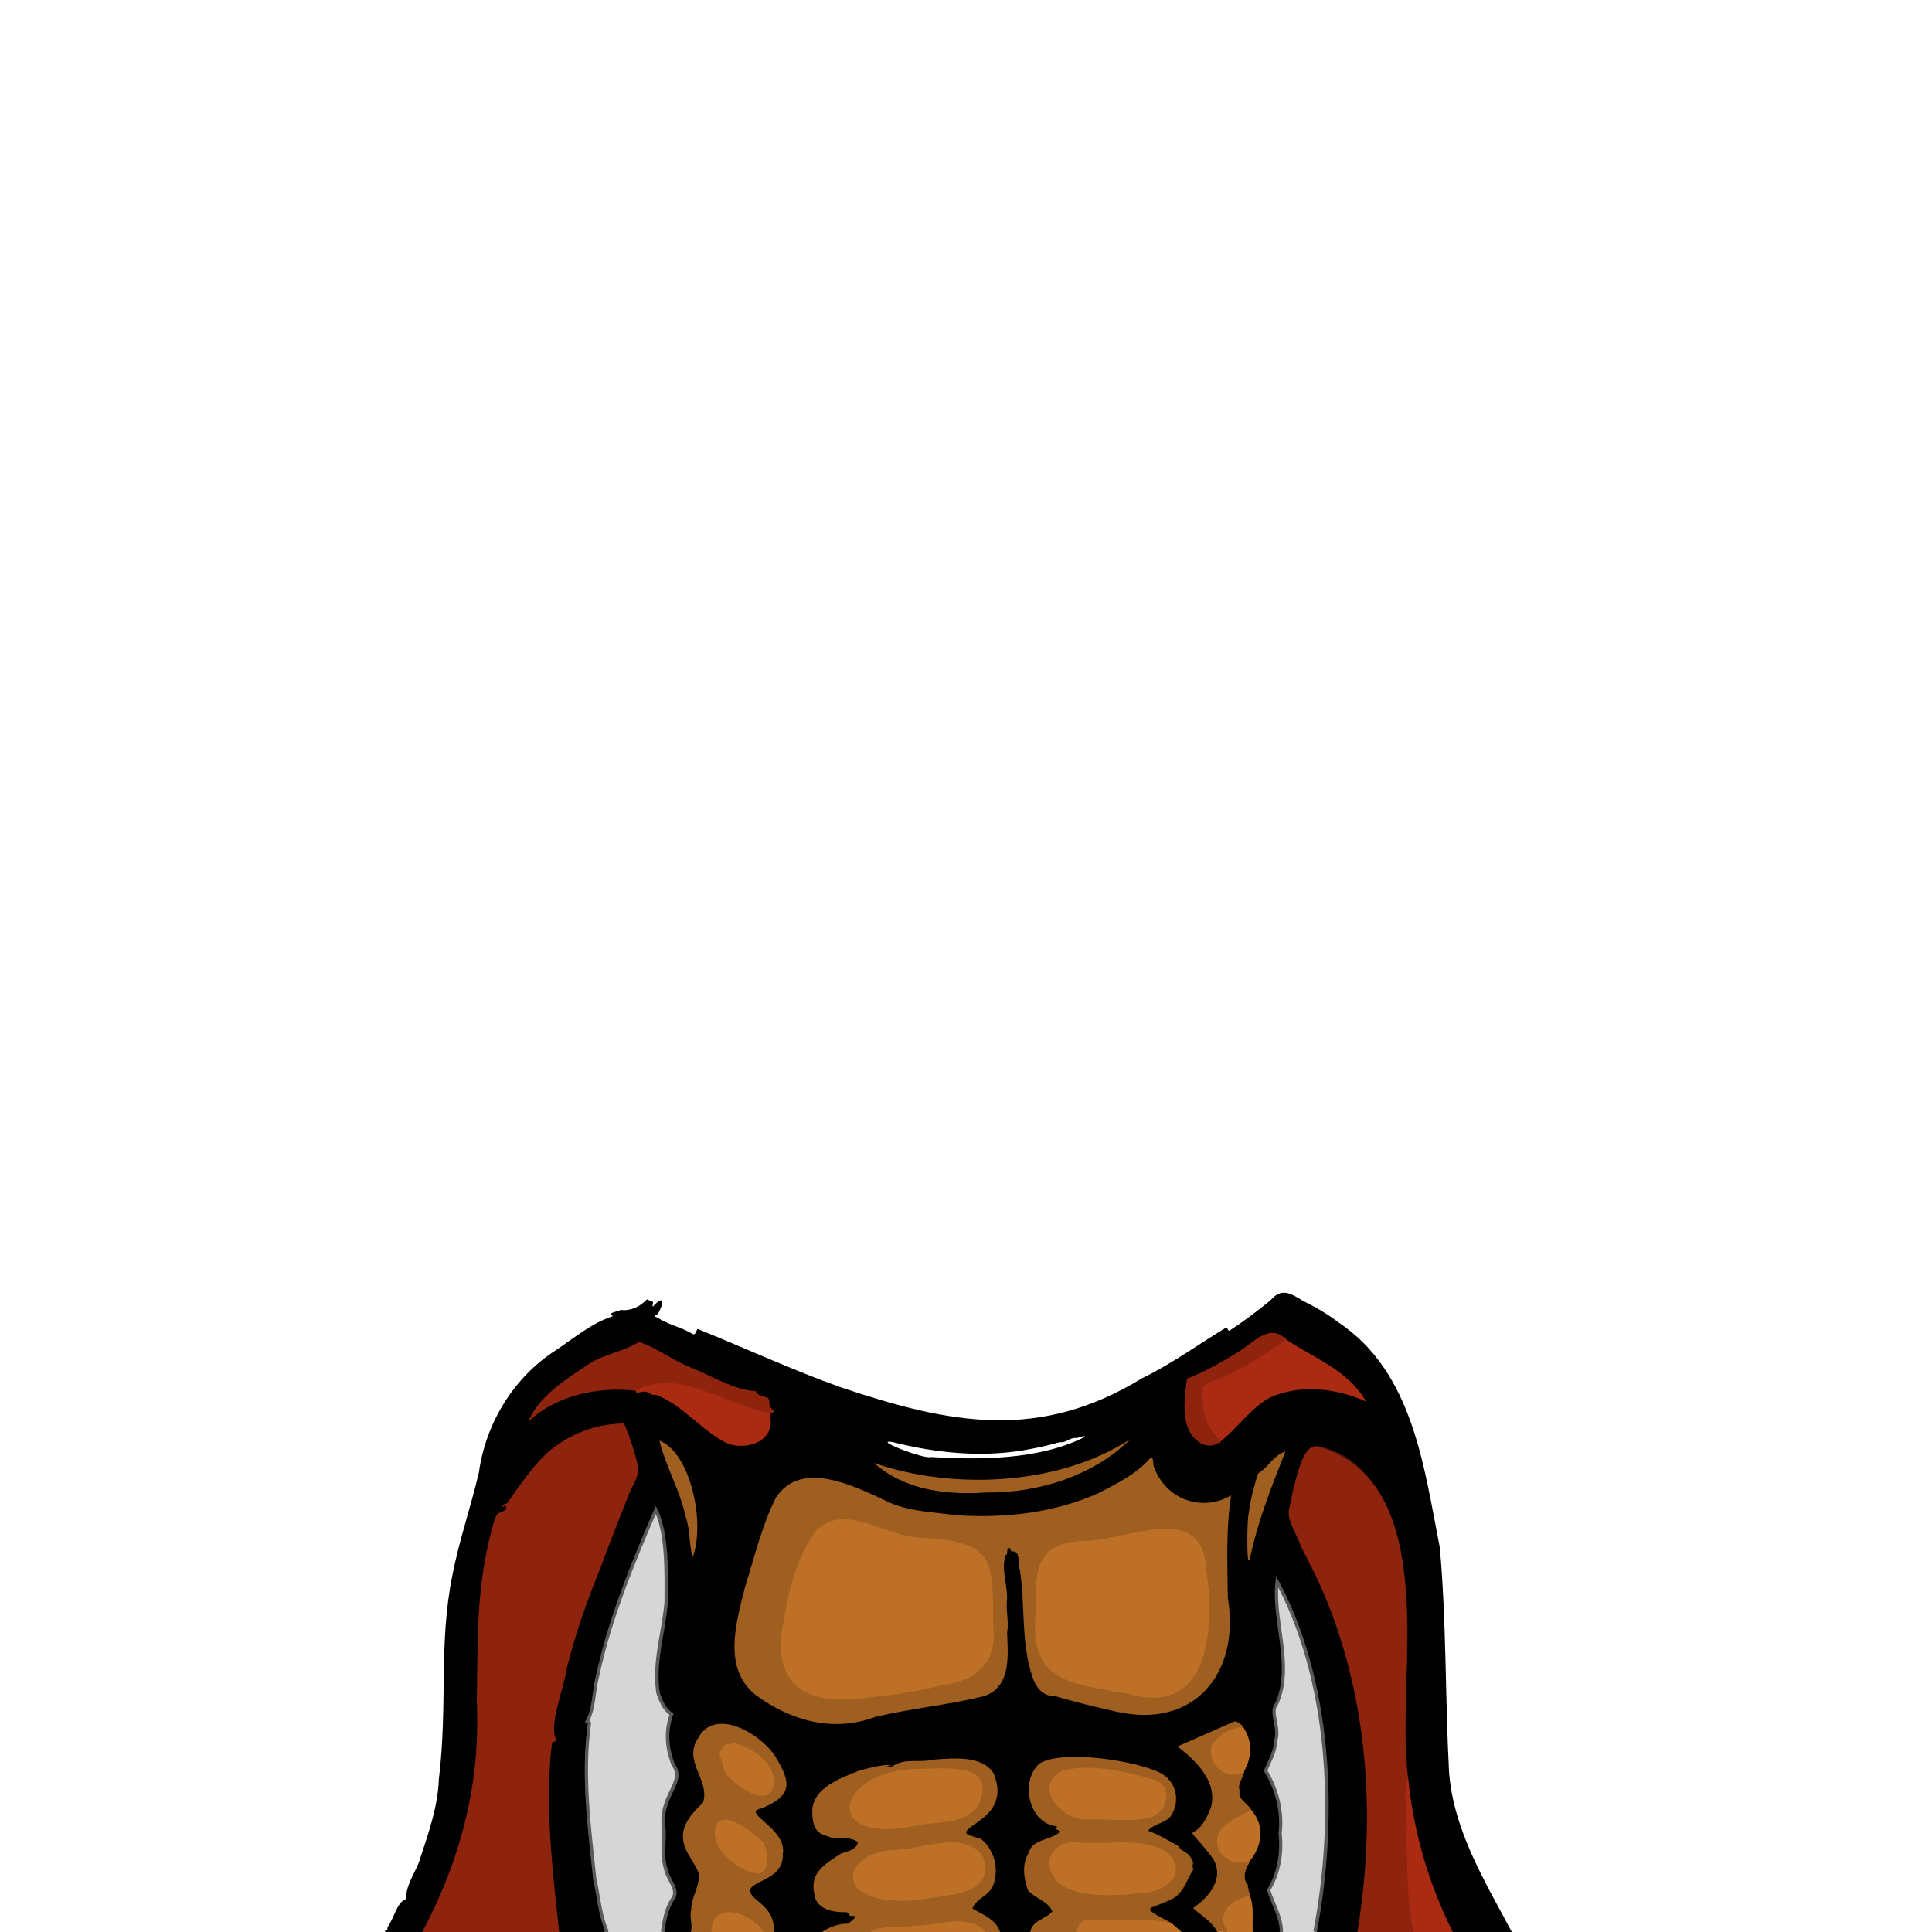 <svg enable-background="new 0 0 1448 1448" viewBox="0 0 1448 1448" xmlns="http://www.w3.org/2000/svg"><g fill="none" stroke-width="5"><path d="m1088.7 1448c-18.3-37.3-29-73.8-33.6-116" stroke="#551609"/><path d="m1055.1 1332c-9.6-73.4 27.3-217.6-65.5-247.5-15.6-6.5-19.7 34.2-23.1 44.4-3.4 10.5 6 20.4 8.6 30.1 48.3 87.9 58.4 191.3 42.2 288.9" stroke="#481207"/><path d="m986.8 1448c16.7-87.4 11.7-191-30.4-266.6-5.3 30.8 12.3 65.6-.7 94.9-5.8 7.3 2.6 18.5-1 28.3-.1 8.3-4.9 15.6-7.6 22.6 8.8 14.3 12.9 30.3 11 47 1.6 14.2-.7 29.3-8.7 42.2 3.1 10.5 9.5 19.7 9.7 31.7" stroke="#000" stroke-opacity=".58"/><path d="m938.9 1448c-.6-8.7 1.3-18.2-2-26.8" stroke="#5f3913"/><path d="m936.9 1421.2c-.2-1.4-2.5-6.9-1.4-8.1-5.4-5.1-1.6-13.2 1.3-18.6" stroke="#503010"/><path d="m936.8 1394.5c9.1-11.7 11.4-26.4.9-37.9" stroke="#5f3913"/><path d="m937.7 1356.6c-3-5.7-10-7.6-8.7-14.8-1.9-4.9 2.9-9.4 3.4-14.2" stroke="#503010"/><path d="m932.4 1327.6c5.5-10.5 6.4-21.1.3-31.6" stroke="#5f3913"/><path d="m932.7 1296c-1.5-2.7-4-5.6-7.2-5.7 0 0-42.8 18.8-42.8 18.8 13.1 9.9 30.1 25.9 25.1 45.3-12.3 33.8-24.6 4.6 1.5 38.7 9 15.2-3.4 28.5-14.9 37.4 6.5 5 14.2 10 18 17.5" stroke="#503010"/><path d="m885.6 1448-7.8-6.8" stroke="#5f3913"/><path d="m877.8 1441.2c-27-14-15.7-8.8 2.5-19 7.2-4.8 9.6-14.1 14.3-21.5-2-2.9 0-2.2-.4-5-3.6-9.3-7.3-6.1-11-12-7.3-4.2-14.7-8.6-22.7-11.5 3.1-4.9 13-5.8 16.9-10.9 7.2-10.6 4.8-24.9-6.2-31.6-17.1-10-75.9-18.7-92.1-7.7-14.6 13.1-7.8 44.5 12.7 46.7.8.1.6 1.1.1 1.4-1.4 1.4 3.9 1.1 1.7 3.7-6.8 5.4-20.5 5.2-22.3 14.7-5.4 8-3.9 19.5-.7 28.1 5.1 6 15.6 8.3 18.3 15.9-4.5 5.6-15.3 6.6-16.5 15.5" stroke="#503010"/><path d="m749.4 1448c-2.8-9.5-13.4-13.2-20.7-17.5 4.2-9.9 16.8-10.9 17.1-24 2.6-14-6.4-30.1-21.5-31.7-3.1-8.4 33.6-12.7 20.2-45.9-8.8-13.6-30.8-11-43.6-10.2-13 2.9-21.9-1.5-32.1 5.1-3.9 1.5-7.3 0-.8-.7-5.5-1-16.6 2.1-24 3.9-13.7 5.6-33.9 12.4-35.2 29.4.1 7.8.5 16.8 9.6 19 9.2 4.8 16.2-.5 24.6 5.1-.5 5.5-7.5 7.1-12.5 8.6-11.8 7.9-23.8 13.9-20.2 30.2 1.2 11.6 14.1 14.1 23.8 13.7 2.6.2 1.6 3.6 4.7 2.8 5.4.2-1.7 4.7-3.3 6-7.1-.1-13.5 2.4-19.5 6.2" stroke="#503010"/><path d="m579.9 1448c.7-12.5-5.3-17.8-14.5-25.5-14.1-13.8 22.5-9.6 21.3-33.2 3.4-19.1-32.6-31.3-15.8-34.1 22.3-9.4 22.6-18.3 10.6-38.2-10.4-17-45.7-38.6-58.4-14-11.3 17.1 9.7 31.5 3.8 48.2-7.4 6.6-15.8 15.9-14.9 26.3.8 10.5 7.8 16.3 11.8 26.4 1.2 9.3-5.7 17.9-5.7 27.6-1.5 5.8 1.5 11.2-.3 16.4" stroke="#503010"/><path d="m497.9 1448c.9-8.3 3-18.5 8-25.2 4-7.4-4.4-14.6-5.8-22.5-3.1-9.7-.8-19-1.3-28.9-4.4-25.4 17.2-34.9 6.7-49.6-5.1-13.9-5.2-25.4-.8-37.6-5.8-3.5-8.2-9.5-10.3-15.6-3.6-22.5 4.3-45.5 6.1-67.7.1-22.8 1.1-53.9-9.1-72.3-17.4 40.3-35.6 83.6-44.9 127.8-3 10.8-2.2 23.7-7.7 33.4-1.9 1.8 2.3.7 1.6 2.4-5.3 38.5.1 78 4.1 116.6 3 12.7 3.7 25 8.4 37.3 0 .6 1.1.9.3 1.3 0 0-1.3.5-1.3.5" stroke="#000" stroke-opacity=".58"/><path d="m419.1 1448c-5.2-46.5-10.7-94.5-5.7-140.9-.3-2.5 3.8-.8 3.5-2.7-6.1-11.2 6-39.4 7.7-53.2 7.1-28.8 17.5-56.5 28.3-83.7 8.3-20.8 15.6-42.4 25.2-62.7 1.1-12.6-6.7-25.1-9.8-37.2-39.6-3.2-69 28.8-88.4 59.5-1.9-.8-4.4 3-2.9 2.5.5-.8 1.8-1.7 2.5-.6.9 3.8-3.7 4.1-6.1 5.3-6 11.6-8.1 26.1-10.4 39-6.7 39.7-4.9 78.2-5.3 119.7 0 54.7-15.7 107.3-41.1 155.1" stroke="#481207"/><path d="m1055.1 1332c-3.9 13.9.5 29.4-1 44.1 1 25.3.2 46.5 5.2 71.9" stroke="#9d2810"/><path d="m932.7 1296c-5.1-5-23.9 6.7-25.1 14.2-1.9 13.3 13.3 25.2 24.8 17.4" stroke="#af6823"/><path d="m937.7 1356.6c-8 4.6-18.7 8.5-23.7 16.5-7.1 14.3 8.8 27.7 22.8 21.4" stroke="#af6823"/><path d="m936.9 1421.2c-13.6 1.8-26 12.8-17 26.8" stroke="#af6823"/><path d="m572.4 1448c-9.7-14.5-38.9-24.4-39.2 0" stroke="#af6823"/><path d="m877.8 1441.2c-20.5-4.1-41.3-1.1-63-2.2-1.9-.5-4.4 2.6-5.8 3.4-.9 1-.2 2.9-2 2.9-1 0-.2 2.2-.3 2.7" stroke="#af6823"/><path d="m738.7 1448c-13.2-14.9-36.9-4.1-53.6-4.7-10.3 2.2-24.8-.8-32.7 4.7" stroke="#af6823"/></g><path d="m1133.1 1448h-44.3c-24.3-48.7-36.1-102.4-35.3-157.5.2-47.1 5.9-95.1-7.1-141.6-8.2-23.2-18.4-46.6-41.4-59.1-18.7-8.7-26.3-9.8-31.2 12.6-12.7 31.1-6.6 40.4 7.2 69.1 45.2 84.3 51.1 183.9 36.5 276.6h-30.6c16.7-87.4 11.7-191-30.4-266.6-5.3 30.8 12.3 65.6-.7 94.9-5.8 7.3 2.6 18.5-1 28.3-.1 8.3-4.9 15.6-7.6 22.6 8.8 14.3 12.9 30.3 11 47 1.6 14.2-.7 29.3-8.7 42.2 3.1 10.5 9.5 19.7 9.7 31.7h-20.2c.5-11.4-.3-23.2-3.7-34.2-4.1-9.1-2.8-10.1 1.6-19.3 13.5-15.5 8-35.3-7.5-46.8-.9-1.7.5-3.9-.4-5.8-1.9-4.9 2.9-9.4 3.4-14.3 5.5-10.5 6.5-21.1.3-31.6-1.5-2.7-4-5.6-7.2-5.7 0 0-42.8 18.8-42.8 18.8 13.1 9.9 30.1 25.9 25.1 45.3-12.3 33.8-24.6 4.6 1.5 38.7 9 15.2-3.4 28.5-14.9 37.4 6.5 5 14.2 10 18 17.5h-26.7l-7.8-6.8c-27-14-15.7-8.8 2.5-19 7.2-4.8 9.6-14.1 14.3-21.5-2-2.9 0-2.2-.4-5-3.6-9.3-7.3-6.1-11-12-7.3-4.2-14.7-8.6-22.7-11.5 3.1-4.9 13-5.8 16.9-10.9 7.2-10.6 4.8-24.9-6.2-31.6-17.1-10-75.9-18.7-92.1-7.7-14.6 13.1-7.8 44.5 12.7 46.7.8.1.6 1.1.1 1.4-1.4 1.4 3.9 1.1 1.7 3.7-6.8 5.4-20.5 5.2-22.3 14.7-5.4 8-3.9 19.5-.7 28.1 5.1 6 15.6 8.3 18.3 15.9-4.5 5.6-15.3 6.6-16.5 15.5h-22.9c-2.8-9.5-13.4-13.2-20.7-17.5 4.2-9.9 16.8-10.9 17.1-24 2.6-14-6.4-30.1-21.5-31.7-3.1-8.4 33.6-12.7 20.2-45.9-8.8-13.6-30.8-11-43.6-10.2-13 2.9-21.9-1.5-32.1 5.1-3.9 1.5-7.3 0-.8-.7-5.5-1-16.6 2.1-24 3.9-13.7 5.6-33.9 12.4-35.2 29.4.1 7.8.5 16.8 9.6 19 9.2 4.8 16.2-.5 24.6 5.1-.5 5.5-7.5 7.1-12.5 8.6-11.8 7.9-23.8 13.9-20.2 30.2 1.2 11.6 14.1 14.1 23.8 13.7 2.6.2 1.6 3.6 4.7 2.8 5.4.2-1.7 4.7-3.3 6-7.1-.1-13.5 2.4-19.5 6.2h-36.2c.7-12.5-5.3-17.8-14.5-25.5-14.1-13.8 22.5-9.6 21.3-33.2 3.4-19.1-32.6-31.3-15.8-34.1 22.3-9.4 22.6-18.3 10.6-38.2-10.4-17-45.7-38.6-58.4-14-11.3 17.1 9.7 31.5 3.8 48.2-7.4 6.6-15.8 15.9-14.9 26.3.8 10.5 7.8 16.3 11.8 26.4 1.2 9.3-5.7 17.9-5.7 27.6-1.5 5.8 1.5 11.2-.3 16.4h-19.9c.9-8.3 3-18.5 8-25.2 4-7.4-4.4-14.6-5.8-22.5-3.1-9.7-.8-19-1.3-28.9-4.4-25.4 17.2-34.9 6.7-49.6-5.1-13.9-5.2-25.4-.8-37.6-5.8-3.5-8.2-9.5-10.3-15.6-3.6-22.5 4.3-45.5 6.1-67.7.1-22.8 1.1-53.9-9.1-72.3-17.4 40.3-35.6 83.6-44.9 127.8-3 10.8-2.2 23.7-7.7 33.4-1.9 1.8 2.3.7 1.6 2.4-5.3 38.5.1 78 4.1 116.6 3 12.7 3.7 25 8.4 37.3 0 .6 1.1.9.3 1.3 0 0-1.3.5-1.3.5h-33c-5.2-46.5-10.7-94.5-5.7-140.9-.3-2.5 3.8-.8 3.5-2.7-6.1-11.2 6-39.4 7.7-53.2 7.1-28.8 17.5-56.5 28.3-83.7 8.3-20.8 15.6-42.4 25.2-62.7 1.1-12.6-6.7-25.1-9.8-37.2-39.6-3.2-69 28.8-88.4 59.5-1.9-.8-4.4 3-2.9 2.5.5-.8 1.8-1.7 2.5-.6.9 3.8-3.7 4.1-6.1 5.3-6 11.6-8.1 26.1-10.4 39-6.7 39.7-4.9 78.2-5.3 119.7 0 54.7-15.7 107.3-41.1 155.1h-27.3c0-.3-.8-.3-.7-.8 0-.4.6-.5.9-.6 1.5-.1.7-1.5 1.1-2.4 4.7-6.1 6.9-18.8 13.9-21-.4-11.5 8.3-21.4 10.8-31.3 6.3-19 13-38.5 13.7-58.2 6.9-57.6-.4-101.4 10.3-153.9 5.3-26.7 13.6-50.2 19.7-76.2 5.2-37.4 26.4-71.7 58-91.9 13-8.7 26.7-20.2 41.8-25.1 1 .3.2-1-.4-.9-2.7-2.1 5.8-2.9 6.6-4 7.7.9 14.3-2.1 19.7-7.7 1-.8 2.4 1.5 3.7 1.1 1.7.1 1 2.1.8 3 0 1.3.3 1.4 1 .3 8.1-8.7 7.2-1 3.4 5.5-.1 1.3-3.7 2.2-2.4 2.9 2.7.8 4.6 2.9 7.4 3.8 6.9 3.3 13.8 5 20.6 9.1 2.1 1.4 2.9-2.8 3.7-3.8 35.1 14.2 72.2 31.3 108 44 81.6 27.3 148 40.3 225.5-7.2 22-10.6 41.6-25.1 62.4-37.6 1.5-.6 1.4 2.4 2.7 2.2 10.8-7.1 21.1-14.8 30.9-22.9 8.1-9.6 15.2-5.2 24.4.6 10 4.8 18.9 10.2 26.7 16.2 55.6 37.2 63.8 107.9 75.7 168.4 5 55 4 111.8 6.9 167.6 3.1 44.3 27 82.9 47.1 120.7zm-435.8-356c35.6 2.1 81.1 2.5 115.7-15 .1-1.9-5.4 1.4-7.3.7-4.3.2-6.8 3.8-11.5 3.2-6.7 1.9-13.3 3.5-20.3 4.8-35.1 7.2-71.1 3.7-105.4-5-14.6-1.8 24.5 13.1 28.8 11.3z"/><path d="m964 1004c-15.3 9.8-29.1 20.9-46.5 27.6-5.6 4.1-16.2 3.1-16.9 11.6 1.2 13.9 2.9 28.1 14.9 36.5" fill="none" stroke="#9d2810" stroke-width="5"/><path d="m577.1 1060.2c-.2-.2-.3-.6-.2-1.1-32.4-5.8-69.7-34.4-100.6-16.8" fill="none" stroke="#9d2810" stroke-width="5"/><path d="m964 1004c-15.3 9.8-29.1 20.9-46.5 27.6-5.6 4.1-16.2 3.1-16.9 11.6 1.2 13.9 2.9 28.1 14.9 36.5-7.5 6.8-16.4 3.7-22-3.8-8.6-11.4-5.4-29.9-3.9-42.6 13-5 25.5-12.1 37.4-19.4 11.4-6.4 24.5-23.3 37-9.9z" fill="#8f240e"/><path d="m964 1004c20.7 13.9 46.1 22.6 60 46.5-20.6-9.3-45.5-12.8-67.5-5-16.3 5.7-27.3 23.5-41 34.2-12.1-8.4-13.7-22.6-14.9-36.5.6-8.5 11.3-7.5 16.8-11.6 17.5-6.7 31.3-17.7 46.6-27.6z" fill="#aa2b11"/><path d="m577.1 1060.2c-.2-.2-.3-.6-.2-1.1-32.4-5.8-69.7-34.4-100.6-16.8-28.4-3.3-60.3 3.8-80.5 23.5 7.8-19.7 29.5-32.8 46.2-43.9 10.9-7.2 25.8-8.8 36.7-16.2 13.8 4.3 27.2 15.2 41.6 20.2 14.5 6.3 30.8 16 46.1 16.7 1.7 4.1 6.4 3.4 9.6 5.6 1 1.9.2 4.5 1.5 6.7 2.1.9 1.2 3.5-.4 5.3z" fill="#8f240e"/><path d="m577.1 1060.2c4.2 19.2-15.1 26.8-31 22.1-19.9-9.3-34.8-29.9-54.6-36.9-4.6.8-6-3.7-10.4-2.1-.9.3-3.9-.8-4.7-1 30.9-17.6 68.1 10.9 100.6 16.8-.2.5-.1.9.1 1.1z" fill="#aa2b11"/><path d="m419.1 1448h-102.6c28.5-53.3 44-111.8 40.9-173 1-44.4-.8-83.3 10.9-126.8 1.5-4.7 1.8-10.4 5-14 2.3-.9 8.9-2.8 5.3-5.8-.7 0-1.2.6-1.6 1.1-1.5.5.9-3.3 2.9-2.5 12.4-16.2 22.5-35 41.1-46.2 12.5-8.4 31.3-13.9 46.6-13.9 4.3 8.9 7.4 19.7 9.9 29.6 3.7 9.5-5.4 18.1-7.6 27.2-7 17.3-13.8 34.5-20 51.9-10.3 24.4-18.8 49.5-25.3 75.3-1.7 13.7-13.8 42.2-7.7 53.2.2.3.1.7-.2.9-4.6-.5-2.7 4.3-3.7 7.1-4.3 44.8 1.1 91.2 6.1 135.9z" fill="#8f240e"/><path d="m519.3 1166.7c-2.6-4.5-2-21.3-5.3-29.5-4.2-20-15-37.9-19.8-57.5 23.3 8.9 34.5 61.3 25.1 87z" fill="#9f5f20"/><path d="m655.1 1096.5c57.8 20 137.4 17.6 192.1-17.9-27.2 27.2-68.7 40.5-108 40-29.8 2-60.9-1.6-84.1-22.1z" fill="#9f5f20"/><path d="m1055.1 1332c-3.9 13.9.5 29.4-1 44.1 1 25.3.2 46.5 5.2 71.9h-41.9c16.2-97.6 6.1-201.1-42.2-288.9-2.6-9.7-12-19.6-8.6-30.1s7.7-50.9 23.1-44.4c92.7 29.7 55.8 173.9 65.4 247.4z" fill="#8f240e"/><path d="m936.8 1168c-2.9 10.3-2-32.3-1-33 1-9.7 4.1-21.4 7.1-30.7 7.6-4.5 10.9-12.6 19.4-16.1.6-.6.9-.5.8.4-10.5 26.5-20.5 51.8-26.3 79.4z" fill="#9f5f20"/><path d="m753.8 1165.4c-4 10.8 2.1 24 .8 35.5-.6 7.6 1.7 15.4.2 22.6.7 17.3 3.2 41.4-17.9 47.9-27.2 6.6-52.7 8.8-80.6 15.3-31.3 11.9-63.4 3.2-89.6-16.1-25.5-19.8-14.9-54.6-8.3-81.2 7.1-22.4 12.5-45.9 23.2-67.1 18.8-28.3 57.6-9 81.9 2.3 16.3 8.4 35 8.4 52.7 11 36.9 2.5 74.3-1.7 107.7-16.8 14.4-7.6 27.9-14 38.8-26.6 2.4.3 1 6.6 2.7 8.7 10.6 25.5 38.2 31.4 57.3 19.8-4 25.7-2.7 51-2.5 76.6 9.6 56.8-25.2 99.4-84.6 85.3-15.5-3.4-30.8-7.3-45.7-11.6-8 .5-13.4-6.2-15.9-13.6-9-26-5.5-54-9.6-80.8-1.8-4 .8-14.2-5.5-13.9-.9 1.3-1.4-1.6-2-2.2-3.2-2.3-.9 5-3.1 4.9z" fill="#9f5f20"/><path d="m497.9 1448c-13.1 0-32.6 0-45.7 0 1.3-.5 2-.3 1-1.7-4.7-12.2-5.4-24.6-8.4-37.3-4-38.6-9.4-78.1-4.1-116.6.6-1.8-3.5-.6-1.6-2.5 5.5-9.7 4.7-22.6 7.7-33.4 9.3-44.3 27.5-87.5 44.9-127.8 10.2 18.5 9.2 49.5 9.1 72.3-1.9 22.1-9.8 45.1-6.2 67.7 1.4 6.9 6.7 12 10.3 16.7-5.5 11.6-3.7 23.1.7 36.4 10.5 14.7-11.1 24.1-6.7 49.6.4 9.9-1.9 19.3 1.2 28.9 1.4 8 9.8 15 5.8 22.5-5 6.6-7.1 16.9-8 25.2z" fill-opacity=".161"/><path d="m744.4 1220.2c3.2 25.4-13.5 40-37.7 42.7-17.7 4.5-36.3 7.7-54.5 9.1-40.9 6.7-73.2-3.9-65.9-51.5 4.1-25.1 9.7-51.5 24.7-72.6 21.5-23 52.6 4 78.2 4.5 56.6 3 55 15.3 55.2 67.8z" fill="#be7126"/><path d="m776.4 1207.4c-.7-28.6-.9-50.9 34.7-52.5 31.6.8 89.7-31.2 92.8 20.3 6.7 42.6 3.8 111.4-57.3 94.6-42.2-8.1-76.6-7.8-70.2-62.4z" fill="#be7126"/><path d="m986.8 1448h-27.8c-.2-12-6.5-21.1-9.7-31.7 8-13.1 10.2-27.8 8.7-42.2 1.9-16.6-2.2-32.7-11-47 4.7-9.7 9.8-22.2 8.1-33.6.3-5.9-4.3-12.7.5-17.3 13.1-29.3-4.5-64 .8-94.9 42.1 75.8 47.1 179.3 30.4 266.7z" fill-opacity=".161"/><path d="m932.7 1296c-5.1-5-23.9 6.7-25.1 14.2-1.9 13.3 13.3 25.2 24.8 17.4-.5 4.8-5.3 9.4-3.4 14.2-1.3 7.2 5.7 9.1 8.7 14.8-8 4.6-18.7 8.5-23.7 16.5-7.1 14.3 8.8 27.7 22.8 21.4-2.9 5.4-6.7 13.5-1.3 18.5-1.2 1.2 1.2 6.8 1.4 8.1-13.6 1.8-26 12.8-17 26.8h-7.6c-3.6-7.8-12.2-12.4-18-17.9 12.2-8.4 23.6-22.2 14.9-37.1-26.1-34.1-13.7-5-1.5-38.7 5-19.3-12-35.4-25.1-45.3 0 0 42.8-18.8 42.8-18.8 3.2.2 5.8 3.2 7.3 5.9z" fill="#9f5f20"/><path d="m579.9 1448h-7.5c-9.7-14.5-38.9-24.4-39.2 0h-15.5c1.8-5.2-1.2-10.7.3-16.4 0-9.7 6.9-18.3 5.7-27.6-4-10.2-11-15.9-11.8-26.4-.8-10.4 7.6-19.7 14.9-26.3 5.9-16.7-15.1-31.1-3.8-48.2 12.7-24.7 48.1-3 58.4 14 12 19.9 11.7 28.7-10.6 38.2-16.8 2.8 19.3 15.1 15.8 34.1 1.1 23.6-35.4 19.3-21.3 33.1 9.4 7.8 15.2 12.8 14.6 25.5z" fill="#9f5f20"/><path d="m932.7 1296c6.2 10.5 5.3 21.1-.3 31.6-11.5 7.8-26.7-4.1-24.8-17.4 1.2-7.6 19.9-19.1 25.1-14.2z" fill="#be7126"/><path d="m579.7 1333.1c1.9 23.9-24.9 8.8-33.5-1.3-4.6-3.8-3.4-9.6-6.4-14.6-1.4-2.7.9-6.3 2.5-8.6 1.8-2 5-.7 7.2-2.5 12.4 3.2 28.9 12.7 30.2 27z" fill="#be7126"/><path d="m877.8 1441.2c-20.5-4.1-41.3-1.1-63-2.2-1.9-.5-4.4 2.6-5.8 3.4-.9 1-.2 2.9-2 2.9-1 0-.2 2.2-.3 2.7h-34.5c1.3-8.8 12-9.8 16.5-15.4-2.7-7.5-13.1-9.9-18.3-15.9-3.1-8.6-4.7-20.1.7-28.1 1.8-9.6 15.5-9.4 22.3-14.8 2.1-2.6-3.1-2.2-1.7-3.7.5-.4.7-1.3-.1-1.5-20.6-2.2-27.3-33.6-12.7-46.7 16.1-11 75-2.3 92.1 7.7 11 6.7 13.4 21 6.2 31.6-3.9 5.1-13.8 6-16.9 10.9 8 2.9 15.5 7.3 22.7 11.5 3.7 5.9 7.4 2.7 11 12 .4 2.8-1.6 2 .4 5-4.7 7.4-7.1 16.8-14.3 21.5-18.4 10.3-28.8 5.2-2.3 19.1z" fill="#9f5f20"/><path d="m749.4 1448h-10.7c-13.2-14.9-36.9-4.1-53.6-4.7-10.3 2.2-24.8-.8-32.7 4.7h-36.4c6-3.8 12.4-6.3 19.5-6.2 1.5-1.2 8.8-6 3.3-6-3.1.8-2-2.5-4.7-2.8-9.7.4-22.6-2.1-23.8-13.7-3.6-16.1 8.6-22.5 20.2-30.2 5-1.5 12-3.1 12.5-8.6-8.5-5.7-15.5-.3-24.6-5.1-9.1-2.2-9.6-11.2-9.6-19 1.2-16.9 21.6-23.8 35.2-29.4 7.5-1.9 18-4.8 24.1-4-6.6.9-3.3 2.2.7.8 10.2-6.6 19.1-2.2 32.1-5.1 12.8-.8 34.8-3.4 43.6 10.2 16.9 39.4-44.6 41.5-9.4 49.3 11.6 8.7 14.9 28.8 6.1 39.6-3.6 4-11.1 6.8-12.5 12.6 7.3 4.4 17.9 8.1 20.7 17.6z" fill="#9f5f20"/><path d="m815.2 1363.6c-18.1 1.9-41.5-23.7-20.2-36.2 21.9-6.2 48.7.4 70.2 6.4 14.9 5.5 9.6 25.6-4.1 28.7-13.8 2.9-29 .8-45.9 1.1z" fill="#be7126"/><path d="m686.8 1325.8c19.8-.1 61.6-6.1 46.5 26.8-9.6 16.3-33.3 11.8-49.4 16.3-69.3 13.1-56.8-41.9 2.9-43.1z" fill="#be7126"/><path d="m1055.1 1332c4.5 42.3 15.3 78.7 33.6 116h-29.4c-5-25.4-4.2-46.7-5.2-71.9 1.6-14.7-2.9-30.2 1-44.1z" fill="#aa2b11"/><path d="m937.7 1356.6c10.5 11.5 8.2 26.2-.9 37.9-14 6.2-29.9-7.1-22.8-21.4 5-8 15.7-11.9 23.7-16.5z" fill="#be7126"/><path d="m566.1 1404c-15.3-3.4-33.8-18.5-29.8-35.3 6-13.2 27.6 4.5 34.1 10.7 5.9 5.1 8.3 27.1-4.3 24.6z" fill="#be7126"/><path d="m853.7 1418.9c-19.7 2.3-64.6 5.8-67.4-21.7-.1-10.5 9.9-17.3 19.8-16.6 24.3 2.7 45.4-4.2 67.1 6.5 19.7 16.8-.2 32-19.5 31.8z" fill="#be7126"/><path d="m736.4 1390.8c8.3 19.7-9.3 28.1-25.9 29.7-21.5 3.7-50.6 9.2-68.5-5.6-10.9-17.5 14-28.9 28.4-28.3 20.7-.6 51-15 66 4.2z" fill="#be7126"/><path d="m936.9 1421.2c3.2 8.6 1.4 18.1 2 26.8h-18.9c-9.1-14 3.3-25.1 16.9-26.8z" fill="#be7126"/><path d="m572.4 1448h-39.2c.3-24.4 29.5-14.5 39.2 0z" fill="#be7126"/><path d="m877.8 1441.2 7.8 6.8h-78.9c.2-.6-.8-2.7.3-2.7 1.9-.1 1.1-1.9 2-2.9 1.4-.9 3.9-3.9 5.8-3.4 21.8 1.1 42.5-1.9 63 2.2z" fill="#be7126"/><path d="m738.7 1448h-86.3c7.9-5.5 22.4-2.5 32.7-4.7 16.8.6 40.4-10.2 53.6 4.7z" fill="#be7126"/></svg>